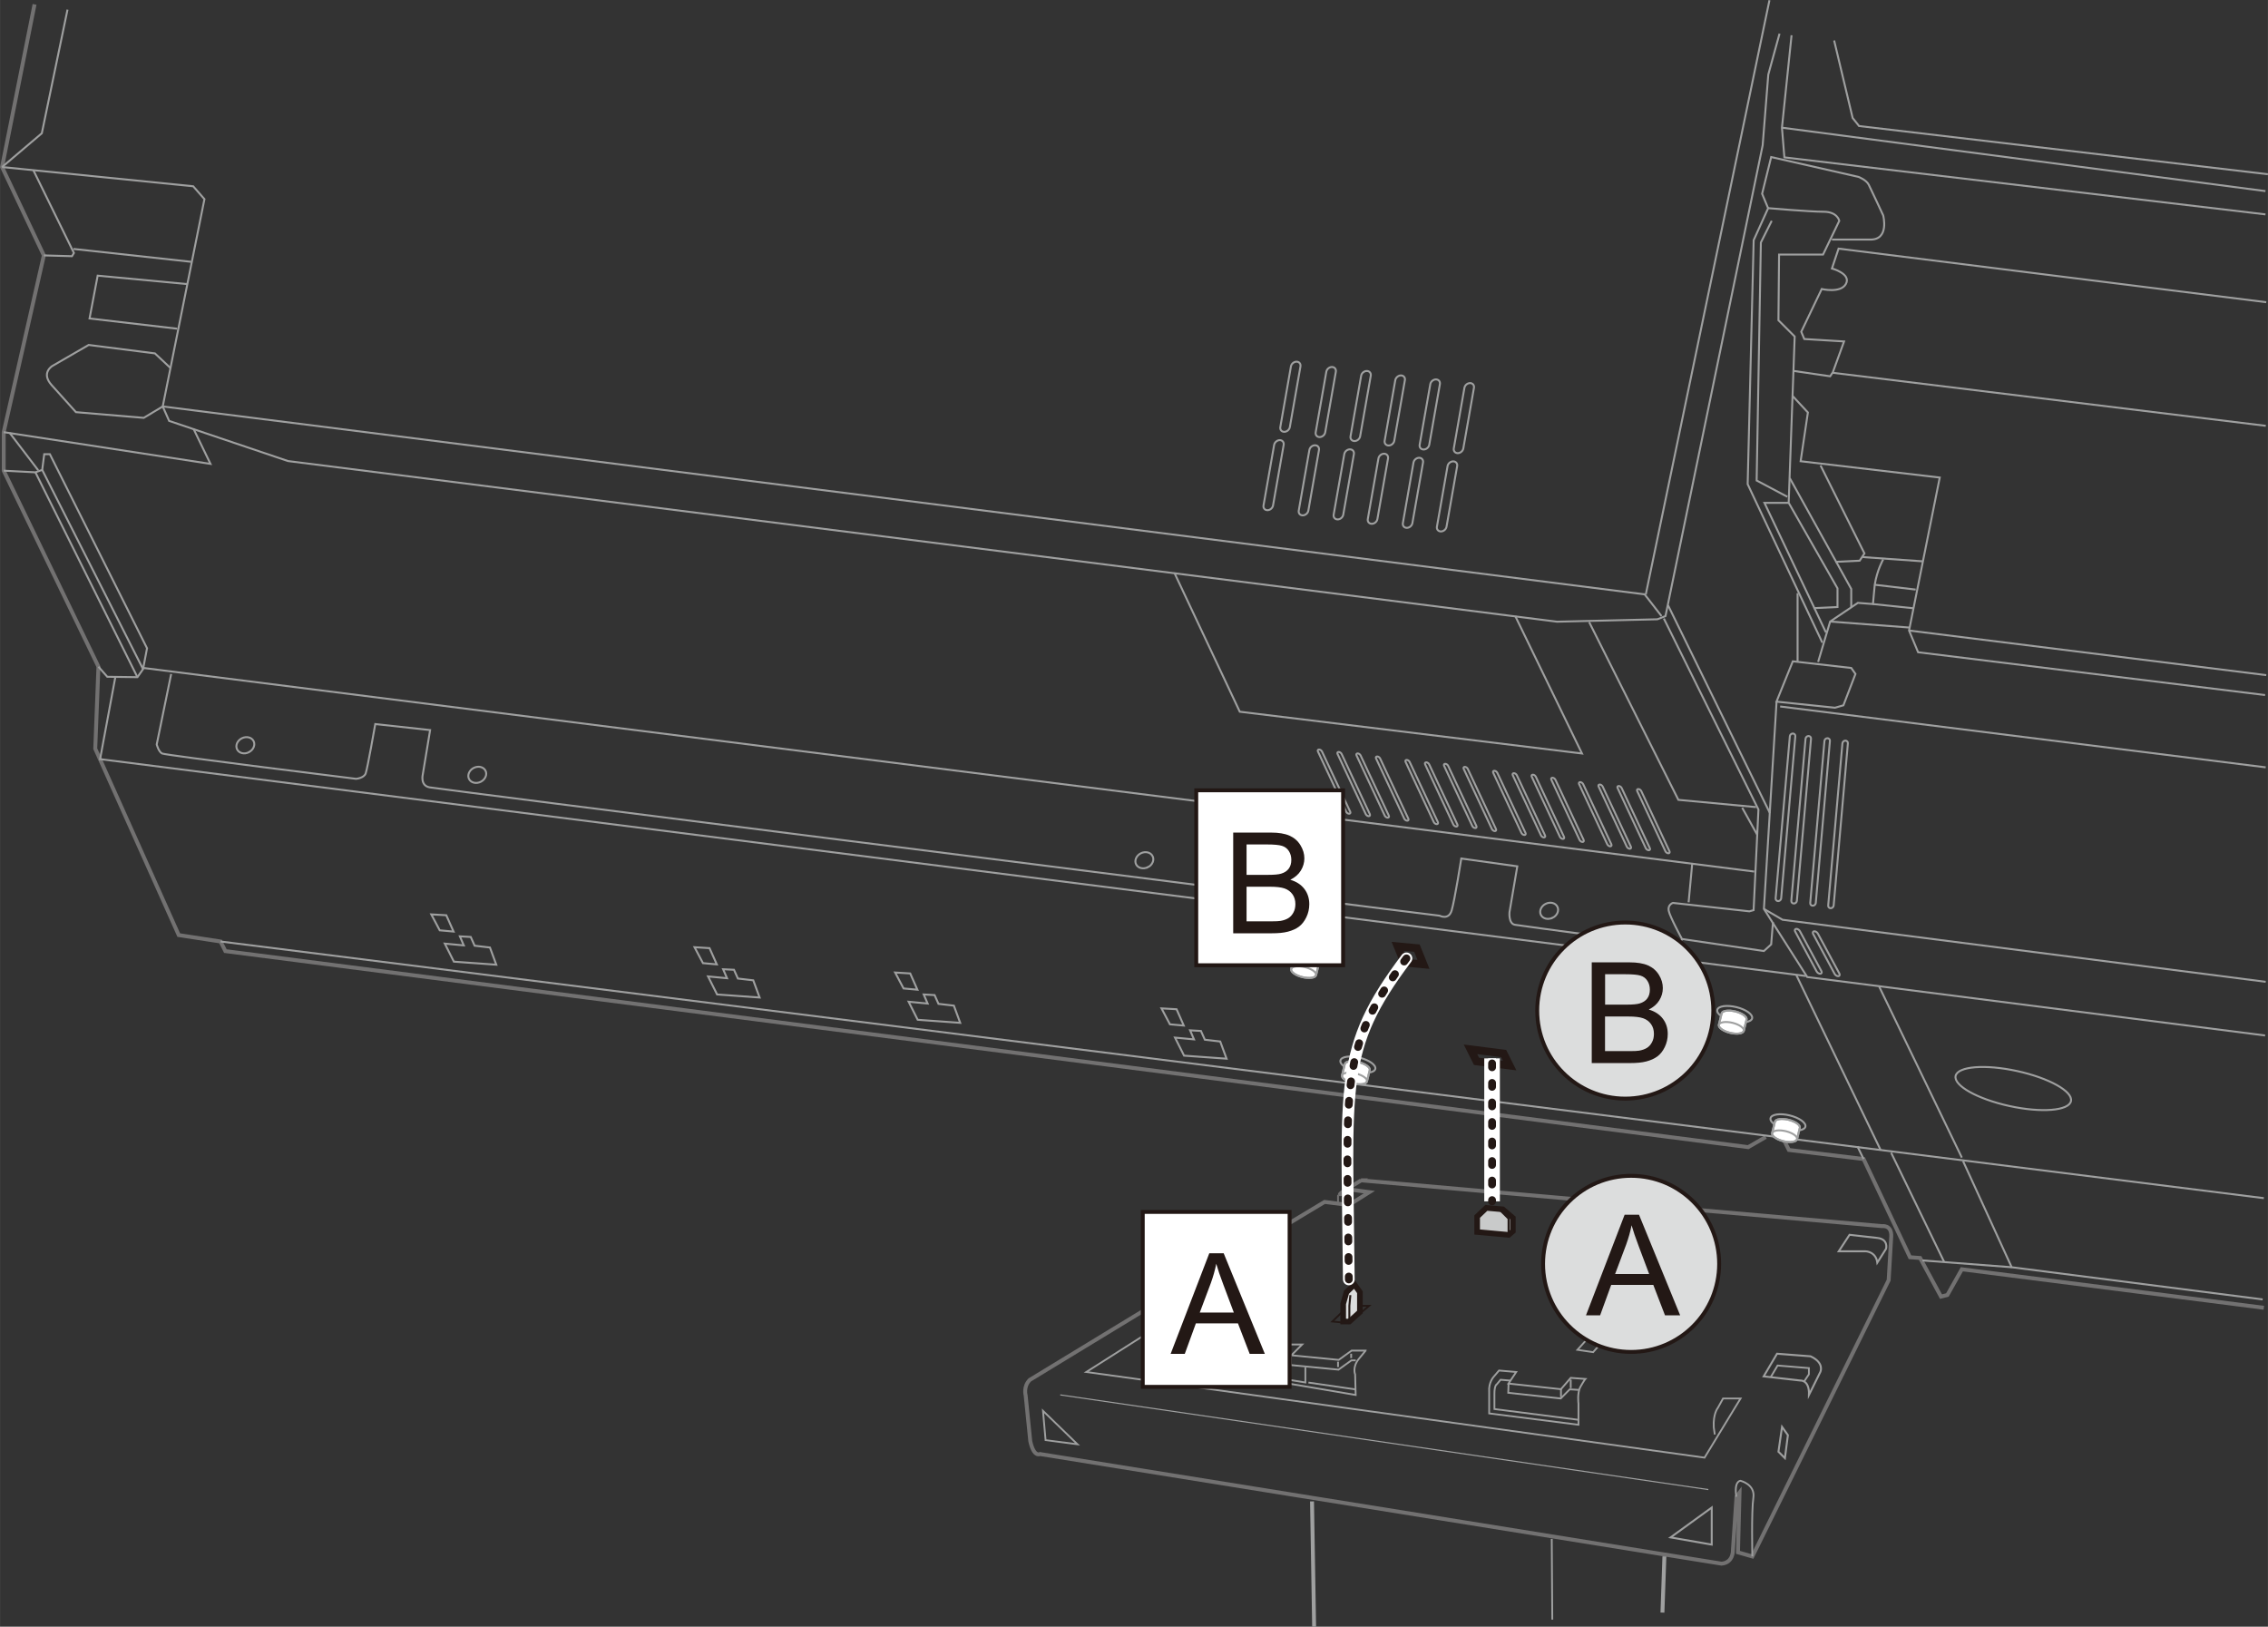 <?xml version="1.0" encoding="UTF-8"?>
<svg id="_レイヤー_1" data-name="レイヤー 1" xmlns="http://www.w3.org/2000/svg" width="102.43mm" height="73.45mm" viewBox="0 0 290.34 208.2">
  <rect x="0" y="0" width="290.34" height="208.2" fill="#333333" stroke="none"/>
  <defs>
    <style>
      .cls-1 {
        stroke: #221714;
      }

      .cls-1, .cls-2, .cls-3, .cls-4, .cls-5, .cls-6, .cls-7, .cls-8, .cls-9, .cls-10, .cls-11, .cls-12, .cls-13, .cls-14, .cls-15, .cls-16, .cls-17, .cls-18 {
        stroke-miterlimit: 10;
      }

      .cls-1, .cls-4, .cls-7, .cls-15 {
        stroke-width: .5px;
      }

      .cls-1, .cls-8, .cls-10 {
        fill: #fff;
      }

      .cls-2, .cls-3, .cls-4, .cls-5, .cls-6, .cls-7, .cls-9, .cls-11, .cls-12, .cls-13, .cls-14, .cls-16, .cls-17, .cls-18 {
        fill: none;
      }

      .cls-2, .cls-9, .cls-11, .cls-12, .cls-15, .cls-17 {
        stroke: #231815;
      }

      .cls-3, .cls-4, .cls-6, .cls-10, .cls-16, .cls-18 {
        stroke: #9fa0a0;
      }

      .cls-3, .cls-9, .cls-10 {
        stroke-width: .25px;
      }

      .cls-19 {
        fill: #c9caca;
      }

      .cls-20, .cls-15 {
        fill: #dcdddd;
      }

      .cls-5, .cls-8, .cls-13 {
        stroke: #fff;
      }

      .cls-6 {
        stroke-width: .14px;
      }

      .cls-7, .cls-14 {
        stroke: #727171;
      }

      .cls-8 {
        stroke-width: 2px;
      }

      .cls-11 {
        stroke-dasharray: 0 0 .5 2;
      }

      .cls-11, .cls-13, .cls-14, .cls-18 {
        stroke-linecap: round;
      }

      .cls-12, .cls-14, .cls-16, .cls-18 {
        stroke-width: .23px;
      }

      .cls-13 {
        stroke-width: 1.5px;
      }

      .cls-17 {
        stroke-width: .72px;
      }

      .cls-21 {
        fill: #231815;
      }
    </style>
  </defs>
  <g>
    <polyline class="cls-7" points="4.42 .56 .26 21.38 5.61 32.69 .47 55.31 .47 60.24 12.6 85.33 12.19 95.82 22.88 119.68 28.23 120.5 28.85 121.73 223.8 146.82 226.05 145.52"/>
    <polyline class="cls-7" points="228.39 145.95 229.01 147.18 238.57 148.34 244.51 160.91 245.81 161.01 248.48 165.95 249.3 165.74 251.15 162.45 289.81 167.38"/>
    <line class="cls-3" x1="210.69" y1="76.08" x2="226.52" y2=".03"/>
    <polyline class="cls-3" points=".26 21.38 5.35 17.06 8.64 1.23"/>
    <polyline class="cls-3" points="227.81 4.31 226.37 9.55 225.65 18.6 213.21 78.85 212.18 79.26 199.33 79.57 36.87 59.01 21.65 53.87 20.83 52.02 26.17 25.49 24.73 23.84 .26 21.38"/>
    <polyline class="cls-3" points="290.33 22.3 237.99 16.13 237.17 15.1 234.8 5.18"/>
    <polyline class="cls-3" points="229.35 4.51 228.12 16.34 228.43 20.14 290.02 27.44"/>
    <line class="cls-3" x1="228.12" y1="16.34" x2="290.02" y2="24.46"/>
    <path class="cls-3" d="M234.52,30.66h4.86c2.54,.08,1.7-3.09,1.7-3.09,0,0-1.54-3.32-1.85-3.93-.31-.62-1.31-1-1.31-1l-11.18-2.54-1.16,4.7,.77,1.85-1.85,4.09-.77,31.23,9.56,20.28"/>
    <path class="cls-3" d="M226.35,26.64s5.32,.46,7.1,.46,2.01,1.16,2.01,1.16l-2.08,4.32h-5.63l-.08,8.41,2.08,2.08-.77,21.28,6.25,10.95v2.39l-3.08,.15"/>
    <polyline class="cls-3" points="226.81 28.26 225.42 31.04 224.88 61.5 228.81 63.58"/>
    <polyline class="cls-3" points="228.97 64.36 225.88 64.36 233.75 80.94"/>
    <path class="cls-3" d="M290.12,38.68l-54.75-6.86-.85,2.54s2.54,.69,1.77,2.01c-.7,1.19-3.08,.62-3.08,.62l-2.62,5.47,.39,.93,5.09,.31-1.46,4.01,55.45,6.79"/>
    <polyline class="cls-3" points="229.59 47.47 234.29 48.16 234.6 47.7"/>
    <polyline class="cls-3" points="229.51 50.71 231.44 52.79 230.51 59.03 248.32 61.12 244.39 80.7 245.55 83.48 289.97 88.96"/>
    <line class="cls-3" x1="244.39" y1="80.7" x2="290.12" y2="86.41"/>
    <polyline class="cls-3" points="233.06 59.57 238.68 70.83 238.07 71.76 234.98 71.91"/>
    <polyline class="cls-3" points="229.12 61.19 236.99 75.38 236.99 77.7"/>
    <line class="cls-3" x1="246.09" y1="71.84" x2="238.45" y2="71.3"/>
    <path class="cls-3" d="M241.08,71.6s-.77,1.31-1.08,3.24l-.23,2.47-1.93-.15-3.55,2.39-1.54,5.17"/>
    <line class="cls-3" x1="240" y1="74.84" x2="245.24" y2="75.46"/>
    <line class="cls-3" x1="239.76" y1="77.31" x2="244.93" y2="77.85"/>
    <line class="cls-3" x1="234.29" y1="79.55" x2="244.47" y2="80.32"/>
    <line class="cls-3" x1="227.89" y1="90.42" x2="290.05" y2="98.21"/>
    <polygon class="cls-3" points="229.51 84.64 227.42 89.8 234.91 90.58 235.99 90.27 237.53 86.26 236.99 85.49 229.51 84.64"/>
    <line class="cls-3" x1="230.12" y1="84.64" x2="230.12" y2="75.92"/>
    <polyline class="cls-3" points="227.43 89.8 225.81 116.33 231.36 125.05 289.97 132.53"/>
    <polyline class="cls-3" points="225.81 116.33 228.2 117.72 290.05 125.66"/>
    <path class="cls-3" d="M234.36,116.24h0c.19,0,.36-.16,.38-.35l1.82-20.75c.02-.19-.13-.35-.32-.35s-.36,.16-.38,.35l-1.82,20.75c-.02,.19,.12,.35,.32,.35Z"/>
    <path class="cls-3" d="M172.71,104.15h0c.14,0,.21-.12,.14-.26l-3.61-7.7c-.07-.14-.23-.26-.38-.26s-.21,.12-.14,.26l3.61,7.7c.07,.14,.23,.26,.38,.26Z"/>
    <path class="cls-3" d="M180.15,105.04h0c.14,0,.21-.12,.14-.26l-3.61-7.7c-.07-.14-.23-.26-.38-.26s-.21,.12-.14,.26l3.61,7.7c.07,.14,.23,.26,.38,.26Z"/>
    <path class="cls-3" d="M177.65,104.65h0c.14,0,.21-.12,.14-.26l-3.61-7.7c-.07-.14-.23-.26-.38-.26s-.21,.12-.14,.26l3.61,7.7c.07,.14,.23,.26,.38,.26Z"/>
    <path class="cls-3" d="M175.22,104.46h0c.14,0,.21-.12,.14-.26l-3.61-7.7c-.07-.14-.23-.26-.38-.26s-.21,.12-.14,.26l3.61,7.7c.07,.14,.23,.26,.38,.26Z"/>
    <path class="cls-3" d="M183.93,105.48h0c.14,0,.21-.12,.14-.26l-3.61-7.7c-.07-.14-.23-.26-.38-.26s-.21,.12-.14,.26l3.61,7.7c.07,.14,.23,.26,.38,.26Z"/>
    <path class="cls-3" d="M191.37,106.37h0c.14,0,.21-.12,.14-.26l-3.61-7.7c-.07-.14-.23-.26-.38-.26s-.21,.12-.14,.26l3.61,7.7c.07,.14,.23,.26,.38,.26Z"/>
    <path class="cls-3" d="M188.86,105.98h0c.14,0,.21-.12,.14-.26l-3.61-7.7c-.07-.14-.23-.26-.38-.26s-.21,.12-.14,.26l3.61,7.7c.07,.14,.23,.26,.38,.26Z"/>
    <path class="cls-3" d="M186.43,105.79h0c.14,0,.21-.12,.14-.26l-3.61-7.7c-.07-.14-.23-.26-.38-.26s-.21,.12-.14,.26l3.61,7.7c.07,.14,.23,.26,.38,.26Z"/>
    <path class="cls-3" d="M195.15,106.87h0c.14,0,.21-.12,.14-.26l-3.61-7.7c-.07-.14-.23-.26-.38-.26s-.21,.12-.14,.26l3.61,7.7c.07,.14,.23,.26,.38,.26Z"/>
    <path class="cls-3" d="M202.59,107.76h0c.14,0,.21-.12,.14-.26l-3.61-7.7c-.07-.14-.23-.26-.38-.26s-.21,.12-.14,.26l3.61,7.7c.07,.14,.23,.26,.38,.26Z"/>
    <path class="cls-3" d="M200.08,107.37h0c.14,0,.21-.12,.14-.26l-3.61-7.7c-.07-.14-.23-.26-.38-.26s-.21,.12-.14,.26l3.61,7.7c.07,.14,.23,.26,.38,.26Z"/>
    <path class="cls-3" d="M197.65,107.18h0c.14,0,.21-.12,.14-.26l-3.61-7.7c-.07-.14-.23-.26-.38-.26s-.21,.12-.14,.26l3.61,7.7c.07,.14,.23,.26,.38,.26Z"/>
    <path class="cls-3" d="M206.14,108.32h0c.14,0,.21-.12,.14-.26l-3.61-7.7c-.07-.14-.24-.26-.38-.26s-.21,.12-.14,.26l3.61,7.7c.07,.14,.23,.26,.38,.26Z"/>
    <path class="cls-3" d="M235.31,124.94h0c.17,0,.25-.14,.17-.32l-2.75-5.11c-.08-.17-.29-.32-.46-.32s-.25,.14-.17,.32l2.75,5.11c.08,.17,.29,.32,.46,.32Z"/>
    <path class="cls-3" d="M233.01,124.63h0c.17,0,.25-.14,.17-.32l-2.75-5.11c-.08-.17-.29-.32-.46-.32s-.25,.14-.17,.32l2.75,5.11c.08,.17,.29,.32,.46,.32Z"/>
    <path class="cls-3" d="M213.58,109.21h0c.14,0,.21-.12,.14-.26l-3.61-7.7c-.07-.14-.23-.26-.38-.26s-.21,.12-.14,.26l3.61,7.7c.07,.14,.23,.26,.38,.26Z"/>
    <path class="cls-3" d="M211.07,108.82h0c.14,0,.21-.12,.14-.26l-3.61-7.7c-.07-.14-.23-.26-.38-.26s-.21,.12-.14,.26l3.61,7.7c.07,.14,.23,.26,.38,.26Z"/>
    <path class="cls-3" d="M208.64,108.63h0c.14,0,.21-.12,.14-.26l-3.61-7.7c-.07-.14-.23-.26-.38-.26s-.21,.12-.14,.26l3.61,7.7c.07,.14,.23,.26,.38,.26Z"/>
    <path class="cls-3" d="M232.07,115.92h0c.19,0,.36-.16,.38-.35l1.81-20.74c.02-.19-.13-.35-.32-.35s-.36,.16-.38,.35l-1.82,20.74c-.02,.19,.13,.35,.32,.35Z"/>
    <path class="cls-3" d="M229.65,115.64h0c.19,0,.36-.16,.38-.35l1.81-20.74c.02-.19-.13-.35-.32-.35s-.36,.16-.38,.35l-1.82,20.74c-.02,.19,.13,.35,.32,.35Z"/>
    <path class="cls-3" d="M227.64,115.33h0c.19,0,.36-.16,.38-.35l1.81-20.75c.02-.19-.13-.35-.32-.35s-.36,.16-.38,.35l-1.82,20.75c-.02,.19,.13,.35,.32,.35Z"/>
    <polyline class="cls-3" points="4.27 21.79 9.46 32.38 9.21 32.79 5.61 32.69"/>
    <line class="cls-3" x1="9.41" y1="31.86" x2="24.48" y2="33.51"/>
    <polyline class="cls-3" points=".47 55.31 26.94 59.37 24.78 54.9"/>
    <polyline class="cls-3" points=".47 60.24 4.53 60.45 5.4 60.14 5.66 58.13 6.38 58.13 18.82 82.97 18.31 85.64 17.59 86.67 13.73 86.62 12.6 85.33"/>
    <line class="cls-3" x1="1.24" y1="55.41" x2="4.89" y2="60.19"/>
    <line class="cls-3" x1="4.53" y1="60.45" x2="17.59" y2="86.67"/>
    <line class="cls-3" x1="5.4" y1="60.14" x2="18.31" y2="85.64"/>
    <polyline class="cls-3" points="14.76 86.67 12.81 97.16 231.2 124.92"/>
    <polyline class="cls-3" points="203.44 79.62 214.86 102.37 224.8 103.3"/>
    <path class="cls-3" d="M213,79.16l12.11,24.45-.62,12.88-.54,.15-9.79-1.08s-.69,.23-.54,1c.15,.77,1.7,3.62,1.7,3.62l10.49,1.54,.93-.85,.23-2.85"/>
    <line class="cls-3" x1="213.54" y1="77.47" x2="226.58" y2="104.07"/>
    <line class="cls-3" x1="223.03" y1="103.38" x2="224.96" y2="106.85"/>
    <line class="cls-3" x1="216.17" y1="115.48" x2="216.63" y2="110.55"/>
    <line class="cls-3" x1="224.57" y1="111.55" x2="18.36" y2="85.49"/>
    <path class="cls-3" d="M21.91,86.26l-1.85,9.02s.23,.92,.69,1.16c.46,.23,24.83,3.24,24.83,3.24,0,0,1-.08,1.23-.69,.23-.62,1.23-6.32,1.23-6.32l7.02,.77-.93,5.63s-.39,1.46,.85,1.7c1.23,.23,101.33,12.88,101.33,12.88,0,0,1.47,.46,1.77-.69,.31-1.16,1.47-6.25,1.47-6.25l6.86,.85-.93,5.94s-.31,1.16,.77,1.39c1.08,.23,18.05,2.31,18.05,2.31,0,0,1.16,.62,1.54-.69,.39-1.31,1.23-6.63,1.23-6.63l7.17,1-1,5.86s-.15,1.47,.69,1.62c.85,.15,19.51,2.62,19.51,2.62,0,0,1.77,.08,1.85-.77"/>
    <polygon class="cls-2" points="182.23 123.43 179.77 123.2 178.92 121.12 181.39 121.35 182.23 123.43"/>
    <polygon class="cls-2" points="193.26 136.38 189.02 135.84 188.25 134.3 192.49 134.84 193.26 136.38"/>
    <path class="cls-3" d="M169.55,123.2c-.12,.49-1.22,.65-2.45,.35-1.23-.3-2.14-.95-2.01-1.44,.12-.49,1.22-.65,2.45-.35,1.23,.3,2.13,.95,2.01,1.44Z"/>
    <path class="cls-3" d="M176.06,136.81c-.12,.49-1.22,.65-2.45,.35-1.23-.3-2.14-.95-2.01-1.44,.12-.49,1.22-.65,2.45-.35s2.13,.95,2.01,1.44Z"/>
    <path class="cls-3" d="M224.3,130.34c-.12,.49-1.22,.65-2.45,.35-1.23-.3-2.14-.95-2.01-1.44,.12-.49,1.22-.65,2.45-.35,1.23,.3,2.13,.94,2.01,1.44Z"/>
    <path class="cls-3" d="M231.12,144.2c-.12,.49-1.22,.65-2.45,.35-1.23-.3-2.14-.95-2.01-1.44,.12-.49,1.22-.65,2.45-.35,1.23,.3,2.13,.95,2.01,1.44Z"/>
    <polyline class="cls-3" points="251.31 148.62 257.53 162.19 289.66 166.31"/>
    <line class="cls-3" x1="246.11" y1="161.32" x2="257.53" y2="162.19"/>
    <line class="cls-3" x1="238.57" y1="148.34" x2="237.78" y2="146.72"/>
    <line class="cls-3" x1="28.23" y1="120.5" x2="289.81" y2="153.35"/>
    <line class="cls-3" x1="229.97" y1="124.82" x2="240.77" y2="147.23"/>
    <line class="cls-3" x1="240.56" y1="126.26" x2="251.15" y2="148.16"/>
    <line class="cls-3" x1="242.1" y1="147.54" x2="248.89" y2="161.52"/>
    <path class="cls-3" d="M265.12,140.93c-.27,1.24-3.79,1.52-7.87,.63-4.08-.89-7.16-2.61-6.9-3.85,.27-1.24,3.79-1.52,7.87-.63,4.08,.89,7.17,2.61,6.9,3.85Z"/>
    <polyline class="cls-3" points="150.38 73.4 158.71 91.09 202.52 96.44 193.98 78.85"/>
    <path class="cls-3" d="M164.4,55.27h0c.34,0,.66-.27,.72-.61l1.36-7.76c.06-.34-.17-.61-.5-.61s-.66,.27-.72,.61l-1.36,7.76c-.06,.34,.17,.61,.51,.61Z"/>
    <path class="cls-3" d="M168.93,55.94h0c.34,0,.66-.27,.72-.61l1.36-7.75c.06-.34-.17-.61-.5-.61s-.66,.27-.72,.61l-1.36,7.75c-.06,.34,.17,.61,.51,.61Z"/>
    <path class="cls-3" d="M173.4,56.45h0c.34,0,.66-.27,.72-.61l1.36-7.75c.06-.34-.17-.61-.51-.61s-.66,.27-.72,.61l-1.36,7.75c-.06,.34,.17,.61,.51,.61Z"/>
    <path class="cls-3" d="M177.77,57.02h0c.34,0,.66-.27,.72-.61l1.36-7.75c.06-.34-.17-.61-.51-.61s-.66,.28-.72,.61l-1.36,7.75c-.06,.34,.17,.61,.51,.61Z"/>
    <path class="cls-3" d="M182.25,57.53h0c.34,0,.66-.27,.72-.61l1.36-7.75c.06-.34-.17-.61-.51-.61s-.66,.28-.72,.61l-1.36,7.75c-.06,.34,.17,.61,.51,.61Z"/>
    <path class="cls-3" d="M186.61,58h0c.34,0,.66-.27,.72-.61l1.36-7.75c.06-.34-.17-.61-.5-.61s-.66,.27-.72,.61l-1.36,7.75c-.06,.34,.17,.61,.51,.61Z"/>
    <path class="cls-3" d="M162.25,65.3h0c.34,0,.66-.27,.72-.61l1.36-7.75c.06-.34-.17-.61-.5-.61s-.66,.28-.72,.61l-1.36,7.75c-.06,.34,.17,.61,.51,.61Z"/>
    <path class="cls-3" d="M166.77,65.96h0c.34,0,.66-.27,.72-.61l1.36-7.75c.06-.34-.17-.61-.51-.61s-.66,.27-.72,.61l-1.36,7.75c-.06,.34,.17,.61,.51,.61Z"/>
    <path class="cls-3" d="M171.24,66.48h0c.34,0,.66-.27,.72-.61l1.36-7.75c.06-.34-.17-.61-.51-.61s-.66,.27-.72,.61l-1.36,7.75c-.06,.34,.17,.61,.51,.61Z"/>
    <path class="cls-3" d="M175.61,67.04h0c.34,0,.66-.27,.72-.61l1.36-7.75c.06-.34-.17-.61-.51-.61s-.66,.28-.72,.61l-1.36,7.75c-.06,.34,.17,.61,.51,.61Z"/>
    <path class="cls-3" d="M180.09,67.56h0c.34,0,.66-.27,.72-.61l1.36-7.75c.06-.34-.17-.61-.5-.61s-.66,.27-.72,.61l-1.36,7.75c-.06,.34,.17,.61,.51,.61Z"/>
    <path class="cls-3" d="M184.46,68.02h0c.34,0,.66-.27,.72-.61l1.36-7.75c.06-.34-.17-.61-.51-.61s-.66,.27-.72,.61l-1.36,7.75c-.06,.34,.17,.61,.51,.61Z"/>
    <path class="cls-3" d="M198.76,117.46c-.58,.29-1.25,.13-1.5-.36-.25-.49,.03-1.13,.61-1.42,.58-.29,1.25-.13,1.5,.37,.25,.49-.02,1.13-.61,1.42Z"/>
    <path class="cls-3" d="M146.94,110.99c-.58,.29-1.25,.13-1.5-.36-.25-.49,.03-1.13,.61-1.42,.58-.29,1.25-.13,1.5,.37,.25,.49-.02,1.13-.61,1.42Z"/>
    <path class="cls-3" d="M61.54,100.06c-.58,.29-1.25,.13-1.5-.36-.25-.49,.03-1.13,.61-1.42,.58-.29,1.25-.13,1.5,.36,.25,.49-.03,1.13-.61,1.42Z"/>
    <path class="cls-3" d="M31.85,96.28c-.58,.29-1.25,.13-1.5-.37-.25-.49,.03-1.13,.61-1.42,.58-.29,1.25-.13,1.5,.36,.25,.49-.02,1.13-.61,1.42Z"/>
    <polygon class="cls-3" points="150.42 132.8 152.85 133.03 152.35 131.87 153.74 131.95 154.24 133.07 156.21 133.3 157.02 135.5 151.58 135.11 150.42 132.8"/>
    <polygon class="cls-3" points="148.69 129.06 150.62 129.17 151.54 131.26 149.77 131.1 148.69 129.06"/>
    <polygon class="cls-3" points="116.32 128.21 118.75 128.44 118.25 127.28 119.64 127.36 120.14 128.48 122.11 128.71 122.92 130.91 117.48 130.52 116.32 128.21"/>
    <polygon class="cls-3" points="114.59 124.47 116.52 124.59 117.44 126.67 115.67 126.51 114.59 124.47"/>
    <polygon class="cls-3" points="90.64 124.97 93.07 125.2 92.57 124.05 93.96 124.12 94.46 125.24 96.43 125.47 97.24 127.67 91.8 127.28 90.64 124.97"/>
    <polygon class="cls-3" points="88.91 121.23 90.83 121.35 91.76 123.43 89.99 123.27 88.91 121.23"/>
    <polygon class="cls-3" points="56.94 120.77 59.37 121 58.87 119.84 60.26 119.92 60.76 121.04 62.72 121.27 63.53 123.47 58.1 123.08 56.94 120.77"/>
    <polygon class="cls-3" points="55.21 117.03 57.13 117.14 58.06 119.23 56.29 119.07 55.21 117.03"/>
    <path class="cls-3" d="M212.7,78.85l-2.16-2.78L20.83,52.02l-2.43,1.46-8.68-.73s-1.74-1.93-3.12-3.47c-1.39-1.54,.08-2.43,.08-2.43l4.67-2.7,8.48,1.08,1.97,1.85"/>
    <polyline class="cls-3" points="23.95 36.36 12.5 35.28 11.46 40.76 22.68 42.07"/>
    <path class="cls-7" d="M174.22,151.07l66.71,5.86s1.25-.2,1.18,1.32l-.33,5.6-17.45,35.36-1.84-.53,.2-7.64-.39,.53-.46,6.84s.07,1.59-1.45,1.72l-87.25-14.03s-.79,.46-1.25-1.65l-.59-5.86s-.33-1.12,.53-1.98l16.46-10.01,3.69,.53,3.16-2.24-2.5-.26s-.53-.33-.92-.07l17.85-10.73,3.1,.4,2.63-1.65-2.44-.33s-2.04,1.1-1.05,.33l2.44-1.51Z"/>
    <path class="cls-3" d="M240.33,158.44l-3.56-.4-1.38,2.11h3.42s1.32,0,1.52,1.45l1.12-1.78s.33-1.22-1.12-1.38Z"/>
    <path class="cls-3" d="M227.49,173.26l-1.71,2.9,4.68,.53s1.18-.13,1.12,1.84l1.45-2.93s.59-1.15-1.25-2.01l-4.28-.33Z"/>
    <polyline class="cls-16" points="226.68 176.26 227.56 174.77 231.57 175.1 231.57 175.89 230.96 176.81"/>
    <path class="cls-16" d="M149.13,176.81l-.26-3.88c-.2-1.84,.59-2.5,.59-2.5l.79-.72h-1.91l-9.28,5.89,79.15,10.96,4.61-7.57h-2.24l-.66,1.19s-.63,.74-.53,2.5l.13,.92"/>
    <path class="cls-16" d="M202.96,176.49l-1.88-.14-1.25,1.45-6.72-.72,.99-1.48-2.2-.19-.7,.82s-.66,.73-.56,1.91v2.76l11.43,1.45v-2.7s-.19-1.37,.26-2.17c.51-.89,.62-.98,.62-.98Z"/>
    <path class="cls-16" d="M174.81,172.86h-1.78l-1.65,1.19-6.06-.59,1.38-1.38h-1.98l-.72,.53s-.59,.07-.59,1.91v2.3l10.14,1.72-.07-2.63s-.39-.92,.46-1.97l.86-1.05Z"/>
    <polyline class="cls-16" points="173.56 174.11 173 174.11 171.35 175.3 165.23 174.71 165.23 173.62"/>
    <line class="cls-16" x1="171.29" y1="174.28" x2="171.29" y2="174.97"/>
    <line class="cls-16" x1="172.97" y1="173.26" x2="172.97" y2="173.82"/>
    <polyline class="cls-16" points="165.23 173.06 164.83 173.06 164.11 173.62 164.11 176.45 167.11 176.94 167.11 175"/>
    <path class="cls-16" d="M193.37,176.7l-1.27-.11-.49,.59s-.3,.1-.3,1.19v1.97l10.77,1.38"/>
    <line class="cls-16" x1="167.5" y1="176.95" x2="173.54" y2="177.83"/>
    <polyline class="cls-16" points="202.16 177.89 200.95 177.82 199.8 178.99 193.08 178.26 193.12 177.08"/>
    <line class="cls-16" x1="199.83" y1="177.8" x2="199.83" y2="178.82"/>
    <line class="cls-16" x1="201.08" y1="176.58" x2="201.08" y2="177.67"/>
    <polygon class="cls-16" points="205.96 170.76 203.95 170.53 201.94 172.76 203.95 173.06 205.96 170.76"/>
    <polygon class="cls-16" points="212.74 159.36 208.69 159.07 208.06 159.73 212.28 160.12 212.74 159.36"/>
    <polygon class="cls-19" points="192.38 154.78 193.67 155.88 193.67 157.58 193.12 158.05 189.1 157.68 189.1 155.71 190.28 154.59 190.33 154.6 192.38 154.78"/>
    <polygon class="cls-17" points="192.38 154.78 193.67 155.88 193.67 157.58 193.12 158.05 189.1 157.68 189.1 155.71 190.28 154.59 190.33 154.6 192.38 154.78"/>
    <polyline class="cls-9" points="190.33 154.6 191.96 154.82 193.12 155.97 193.12 158.05"/>
    <polygon class="cls-20" points="174.09 167.92 174.09 165.39 173.39 164.4 172.37 165.39 171.95 166.87 171.95 169.14 172.74 169.14 174.09 167.92"/>
    <polygon class="cls-17" points="174.09 167.92 174.09 165.39 173.39 164.4 172.37 165.39 171.95 166.87 171.95 169.14 172.74 169.14 174.09 167.92"/>
    <polyline class="cls-12" points="174.35 167.13 175.27 167.13 172.64 169.34 170.56 169.14 171.95 167.79"/>
    <polygon class="cls-3" points="219.13 192.95 219.13 197.69 213.86 196.77 219.13 192.95"/>
    <polygon class="cls-16" points="133.52 180.57 133.85 184.32 137.93 184.85 133.52 180.57"/>
    <line class="cls-16" x1="148.6" y1="174.97" x2="146.29" y2="176.6"/>
    <path class="cls-16" d="M224.33,199.2s-.13-5.79,.13-7.51-1.65-2.17-1.65-2.17c0,0-.85,0-.53,2.04"/>
    <line class="cls-4" x1="213.07" y1="199.2" x2="212.82" y2="206.39"/>
    <line class="cls-16" x1="198.65" y1="196.96" x2="198.72" y2="207.29"/>
    <line class="cls-4" x1="167.96" y1="192.16" x2="168.23" y2="208.2"/>
    <line class="cls-14" x1="171.29" y1="153.02" x2="171.29" y2="154.05"/>
    <line class="cls-18" x1="151.89" y1="164.45" x2="151.89" y2="167.13"/>
    <line class="cls-6" x1="135.73" y1="178.53" x2="218.7" y2="190.65"/>
    <polyline class="cls-20" points="172.74 169.14 172.74 167.12 172.87 165.76"/>
    <polyline class="cls-9" points="172.74 169.14 172.74 167.12 172.87 165.76"/>
    <path class="cls-10" d="M168.48,124.81c-.09,.35-.87,.46-1.75,.25-.88-.22-1.52-.67-1.44-1.03l.36-1.46c.09-.35,.87-.46,1.75-.25,.88,.22,1.52,.67,1.44,1.03l-.36,1.46Z"/>
    <path class="cls-3" d="M168.48,124.81c-.09,.35-.87,.46-1.75,.25-.88-.22-1.52-.67-1.44-1.03l.36-1.46c.09-.35,.87-.46,1.75-.25,.88,.22,1.52,.67,1.44,1.03l-.36,1.46Z"/>
    <path class="cls-3" d="M165.29,124.03c.09-.35,.87-.46,1.75-.25,.88,.21,1.52,.67,1.44,1.03"/>
    <path class="cls-10" d="M174.99,138.42c-.09,.35-.87,.46-1.75,.25-.88-.22-1.52-.68-1.44-1.03l.36-1.46c.09-.35,.87-.46,1.75-.25,.88,.22,1.52,.68,1.44,1.03l-.36,1.46Z"/>
    <path class="cls-3" d="M174.99,138.42c-.09,.35-.87,.46-1.75,.25-.88-.22-1.52-.68-1.44-1.03l.36-1.46c.09-.35,.87-.46,1.75-.25,.88,.22,1.52,.68,1.44,1.03l-.36,1.46Z"/>
    <path class="cls-3" d="M171.81,137.64c.09-.35,.87-.46,1.75-.25,.88,.21,1.52,.67,1.44,1.03"/>
    <path class="cls-10" d="M223.23,131.94c-.09,.35-.87,.46-1.75,.25-.88-.21-1.52-.67-1.44-1.03l.36-1.46c.09-.35,.87-.46,1.75-.25,.88,.22,1.52,.68,1.44,1.03l-.36,1.46Z"/>
    <path class="cls-3" d="M223.23,131.94c-.09,.35-.87,.46-1.75,.25-.88-.21-1.52-.67-1.44-1.03l.36-1.46c.09-.35,.87-.46,1.75-.25,.88,.22,1.52,.68,1.44,1.03l-.36,1.46Z"/>
    <path class="cls-10" d="M230.05,145.81c-.09,.35-.87,.46-1.75,.25-.88-.22-1.52-.67-1.44-1.03l.36-1.46c.09-.35,.87-.46,1.75-.25,.88,.22,1.52,.67,1.44,1.03l-.36,1.46Z"/>
    <path class="cls-3" d="M230.05,145.81c-.09,.35-.87,.46-1.75,.25-.88-.22-1.52-.67-1.44-1.03l.36-1.46c.09-.35,.87-.46,1.75-.25,.88,.22,1.52,.67,1.44,1.03l-.36,1.46Z"/>
    <path class="cls-3" d="M220.05,131.16c.09-.35,.87-.46,1.75-.25,.88,.22,1.52,.68,1.44,1.03"/>
    <path class="cls-3" d="M226.87,145.03c.09-.35,.87-.46,1.75-.25,.88,.22,1.52,.67,1.44,1.03"/>
    <line class="cls-5" x1="191.01" y1="135.46" x2="191.01" y2="153.76"/>
    <line class="cls-8" x1="191.01" y1="135.46" x2="191.01" y2="153.76"/>
    <line class="cls-11" x1="191.01" y1="136.1" x2="191.01" y2="153.76"/>
    <path class="cls-13" d="M180.05,122.66c-8.77,11.65-7.61,15.95-7.38,41.09"/>
    <polygon class="cls-3" points="228.13 182.62 227.67 185.8 228.5 186.63 228.88 183.68 228.13 182.62"/>
    <path class="cls-11" d="M180.05,122.66c-8.77,11.65-7.61,15.95-7.38,41.09"/>
  </g>
  <g>
    <rect class="cls-1" x="146.29" y="155.11" width="18.8" height="22.39"/>
    <path class="cls-21" d="M149.86,173.28l4.95-12.88h1.84l5.27,12.88h-1.94l-1.5-3.9h-5.39l-1.42,3.9h-1.81Zm3.72-5.29h4.37l-1.34-3.57c-.41-1.08-.71-1.97-.91-2.67-.16,.83-.4,1.65-.69,2.46l-1.42,3.78Z"/>
  </g>
  <g>
    <rect class="cls-1" x="153.14" y="101.15" width="18.8" height="22.39"/>
    <path class="cls-21" d="M157.87,119.44v-12.88h4.83c.98,0,1.77,.13,2.37,.39,.59,.26,1.06,.66,1.4,1.21s.51,1.11,.51,1.7c0,.55-.15,1.07-.45,1.56s-.75,.88-1.35,1.18c.78,.23,1.38,.62,1.8,1.17s.63,1.2,.63,1.95c0,.6-.13,1.17-.38,1.68-.25,.52-.57,.92-.94,1.2s-.85,.49-1.41,.64-1.26,.21-2.08,.21h-4.91Zm1.71-7.47h2.79c.76,0,1.3-.05,1.63-.15,.43-.13,.76-.34,.98-.64s.33-.67,.33-1.12c0-.43-.1-.8-.31-1.13-.21-.33-.5-.55-.88-.67s-1.03-.18-1.96-.18h-2.58v3.89Zm0,5.95h3.21c.55,0,.94-.02,1.16-.06,.39-.07,.72-.19,.98-.35s.48-.4,.65-.72c.17-.31,.25-.67,.25-1.08,0-.48-.12-.9-.37-1.25-.25-.35-.59-.6-1.02-.75s-1.06-.22-1.88-.22h-2.98v4.43Z"/>
  </g>
  <g>
    <circle class="cls-15" cx="208.06" cy="129.34" r="11.27"/>
    <path class="cls-21" d="M203.77,136.05v-12.88h4.83c.98,0,1.77,.13,2.37,.39,.59,.26,1.06,.66,1.4,1.21s.5,1.11,.5,1.7c0,.55-.15,1.07-.45,1.56s-.75,.88-1.35,1.18c.78,.23,1.38,.62,1.8,1.17s.63,1.2,.63,1.95c0,.6-.13,1.17-.38,1.68-.25,.52-.57,.92-.95,1.2s-.84,.49-1.41,.64-1.26,.21-2.08,.21h-4.91Zm1.71-7.47h2.79c.76,0,1.3-.05,1.63-.15,.43-.13,.76-.34,.98-.64s.33-.67,.33-1.12c0-.43-.1-.8-.31-1.13-.21-.33-.5-.55-.88-.67s-1.03-.18-1.96-.18h-2.58v3.89Zm0,5.95h3.21c.55,0,.94-.02,1.16-.06,.39-.07,.72-.19,.98-.35s.48-.4,.65-.72c.17-.31,.25-.67,.25-1.08,0-.48-.12-.9-.37-1.25-.25-.35-.59-.6-1.02-.75s-1.07-.22-1.89-.22h-2.98v4.43Z"/>
  </g>
  <g>
    <circle class="cls-15" cx="208.81" cy="161.76" r="11.27"/>
    <path class="cls-21" d="M203.03,168.35l4.95-12.88h1.84l5.27,12.88h-1.94l-1.5-3.9h-5.39l-1.42,3.9h-1.81Zm3.72-5.29h4.37l-1.34-3.57c-.41-1.08-.71-1.97-.91-2.67-.16,.83-.4,1.65-.69,2.46l-1.42,3.78Z"/>
  </g>
</svg>